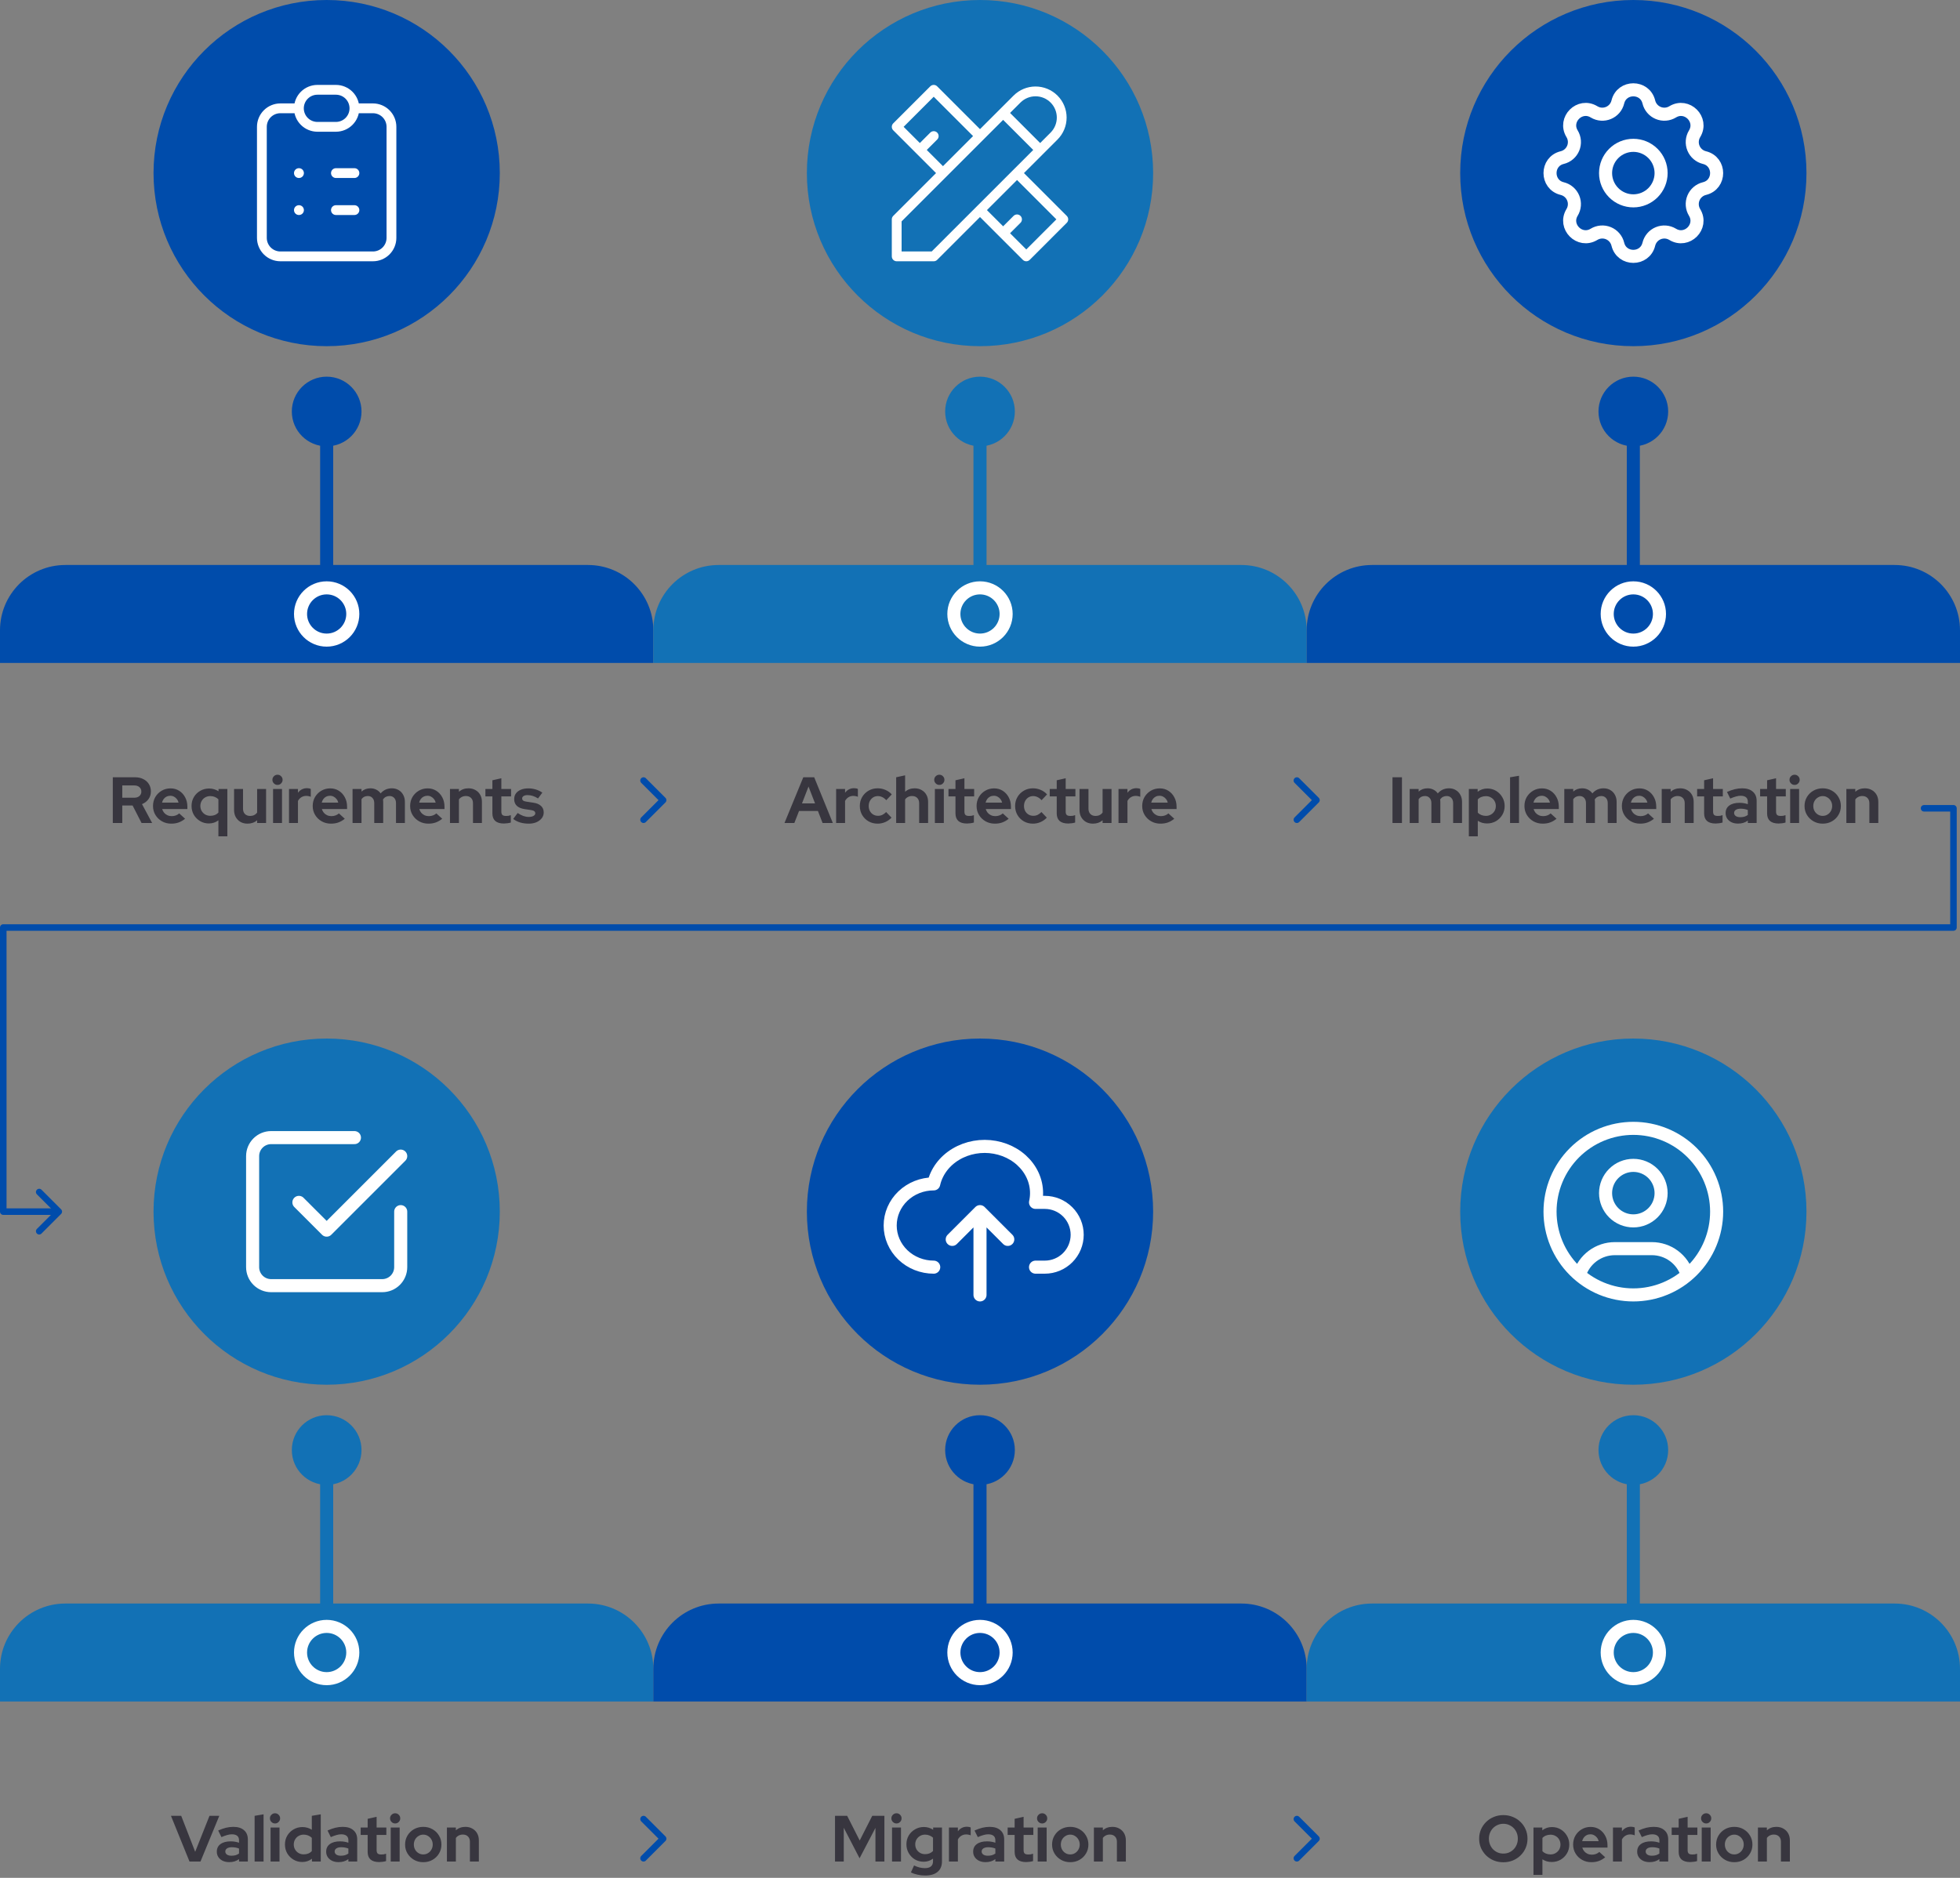 <svg xmlns="http://www.w3.org/2000/svg" width="600" height="575" viewBox="0 0 600 575" fill="none"><rect x="0" y="0" width="600" height="575" fill="#808080" stroke="none"/><circle cx="100" cy="53" r="53" fill="#004CAB"></circle><path d="M91.5 33.167H85.833C84.33 33.167 82.889 33.764 81.826 34.826C80.764 35.889 80.167 37.33 80.167 38.833V72.833C80.167 74.336 80.764 75.778 81.826 76.84C82.889 77.903 84.33 78.5 85.833 78.5H114.167C115.67 78.5 117.111 77.903 118.174 76.84C119.236 75.778 119.833 74.336 119.833 72.833V38.833C119.833 37.33 119.236 35.889 118.174 34.826C117.111 33.764 115.67 33.167 114.167 33.167H108.5M91.5 33.167C91.5 31.664 92.097 30.222 93.16 29.16C94.222 28.097 95.664 27.5 97.167 27.5H102.833C104.336 27.5 105.778 28.097 106.84 29.16C107.903 30.222 108.5 31.664 108.5 33.167M91.5 33.167C91.5 34.67 92.097 36.111 93.16 37.174C94.222 38.236 95.664 38.833 97.167 38.833H102.833C104.336 38.833 105.778 38.236 106.84 37.174C107.903 36.111 108.5 34.67 108.5 33.167M91.5 53H91.528M102.833 53H108.5M91.5 64.333H91.528M102.833 64.333H108.5" stroke="white" stroke-width="3" stroke-linecap="round" stroke-linejoin="round"></path><path d="M100 115.333C94.109 115.333 89.333 120.109 89.333 126C89.333 131.891 94.109 136.667 100 136.667C105.891 136.667 110.667 131.891 110.667 126C110.667 120.109 105.891 115.333 100 115.333ZM98 126L98 188L102 188L102 126L98 126Z" fill="#004CAB"></path><path d="M0 193C0 181.954 8.954 173 20 173H180C191.046 173 200 181.954 200 193V203H0V193Z" fill="#004CAB"></path><circle cx="100" cy="188" r="8" stroke="white" stroke-width="4"></circle><circle cx="300" cy="53" r="53" fill="#1271B5"></circle><path d="M307.083 34.583L318.417 45.917M300 41.667L285.833 27.5L274.5 38.833L288.667 53M285.833 41.667L281.583 45.917M311.333 53L325.5 67.167L314.167 78.5L300 64.333M311.333 67.167L307.083 71.417M274.5 78.5H285.833L322.667 41.667C324.17 40.164 325.014 38.125 325.014 36C325.014 33.875 324.17 31.836 322.667 30.333C321.164 28.83 319.125 27.986 317 27.986C314.875 27.986 312.836 28.83 311.333 30.333L274.5 67.167V78.5Z" stroke="white" stroke-width="3" stroke-linecap="round" stroke-linejoin="round"></path><path d="M300 115.333C294.109 115.333 289.333 120.109 289.333 126C289.333 131.891 294.109 136.667 300 136.667C305.891 136.667 310.667 131.891 310.667 126C310.667 120.109 305.891 115.333 300 115.333ZM298 126L298 188L302 188L302 126L298 126Z" fill="#1271B5"></path><path d="M200 193C200 181.954 208.954 173 220 173H380C391.046 173 400 181.954 400 193V203H200V193Z" fill="#1271B5"></path><circle cx="300" cy="188" r="8" stroke="white" stroke-width="4"></circle><circle cx="500" cy="53" r="53" fill="#004CAB"></circle><path d="M495.254 31.232C496.461 26.256 503.539 26.256 504.746 31.232C504.927 31.979 505.282 32.673 505.782 33.257C506.282 33.842 506.913 34.3 507.624 34.594C508.334 34.888 509.104 35.011 509.871 34.951C510.637 34.892 511.379 34.652 512.036 34.252C516.408 31.588 521.414 36.592 518.751 40.967C518.351 41.623 518.112 42.365 518.053 43.131C517.993 43.897 518.116 44.666 518.41 45.377C518.704 46.087 519.161 46.717 519.745 47.217C520.328 47.717 521.022 48.073 521.769 48.254C526.744 49.461 526.744 56.539 521.769 57.746C521.021 57.927 520.327 58.282 519.743 58.782C519.158 59.282 518.7 59.913 518.406 60.623C518.112 61.334 517.989 62.104 518.049 62.871C518.108 63.638 518.348 64.379 518.748 65.036C521.412 69.408 516.408 74.414 512.033 71.751C511.377 71.351 510.635 71.112 509.869 71.053C509.103 70.993 508.333 71.116 507.623 71.41C506.913 71.704 506.283 72.161 505.783 72.745C505.283 73.328 504.927 74.022 504.746 74.769C503.539 79.744 496.461 79.744 495.254 74.769C495.073 74.021 494.718 73.327 494.218 72.743C493.718 72.158 493.087 71.7 492.376 71.406C491.666 71.112 490.896 70.989 490.129 71.049C489.363 71.108 488.621 71.348 487.964 71.748C483.592 74.412 478.586 69.408 481.249 65.033C481.649 64.377 481.888 63.635 481.947 62.869C482.007 62.103 481.884 61.334 481.59 60.623C481.296 59.913 480.839 59.283 480.255 58.783C479.672 58.283 478.978 57.927 478.231 57.746C473.256 56.539 473.256 49.461 478.231 48.254C478.979 48.073 479.673 47.718 480.257 47.218C480.842 46.718 481.3 46.087 481.594 45.377C481.888 44.666 482.011 43.896 481.951 43.129C481.892 42.362 481.652 41.621 481.252 40.964C478.588 36.592 483.592 31.586 487.967 34.249C490.8 35.972 494.472 34.447 495.254 31.232Z" stroke="white" stroke-width="4" stroke-linecap="round" stroke-linejoin="round"></path><path d="M491.5 53C491.5 55.254 492.396 57.416 493.99 59.01C495.584 60.605 497.746 61.5 500 61.5C502.254 61.5 504.416 60.605 506.01 59.01C507.604 57.416 508.5 55.254 508.5 53C508.5 50.746 507.604 48.584 506.01 46.99C504.416 45.395 502.254 44.5 500 44.5C497.746 44.5 495.584 45.395 493.99 46.99C492.396 48.584 491.5 50.746 491.5 53Z" stroke="white" stroke-width="4" stroke-linecap="round" stroke-linejoin="round"></path><path d="M500 115.333C494.109 115.333 489.333 120.109 489.333 126C489.333 131.891 494.109 136.667 500 136.667C505.891 136.667 510.667 131.891 510.667 126C510.667 120.109 505.891 115.333 500 115.333ZM498 126L498 188L502 188L502 126L498 126Z" fill="#004CAB"></path><path d="M400 193C400 181.954 408.954 173 420 173H580C591.046 173 600 181.954 600 193V203H400V193Z" fill="#004CAB"></path><circle cx="500" cy="188" r="8" stroke="white" stroke-width="4"></circle><circle cx="100" cy="371" r="53" fill="#1271B5"></circle><path d="M91.5 368.167L100 376.667L122.667 354M122.667 371V388C122.667 389.503 122.07 390.944 121.007 392.007C119.944 393.07 118.503 393.667 117 393.667H83C81.497 393.667 80.056 393.07 78.993 392.007C77.93 390.944 77.333 389.503 77.333 388V354C77.333 352.497 77.93 351.056 78.993 349.993C80.056 348.93 81.497 348.333 83 348.333H108.5" stroke="white" stroke-width="4" stroke-linecap="round" stroke-linejoin="round"></path><path d="M100 433.333C94.109 433.333 89.333 438.109 89.333 444C89.333 449.891 94.109 454.667 100 454.667C105.891 454.667 110.667 449.891 110.667 444C110.667 438.109 105.891 433.333 100 433.333ZM98 444L98 506L102 506L102 444L98 444Z" fill="#1271B5"></path><path d="M0 511C0 499.954 8.954 491 20 491H180C191.046 491 200 499.954 200 511V521H0V511Z" fill="#1271B5"></path><circle cx="100" cy="506" r="8" stroke="white" stroke-width="4"></circle><circle cx="300" cy="371" r="53" fill="#004CAB"></circle><path d="M285.833 388C282.298 388 278.908 386.657 276.408 384.266C273.908 381.874 272.504 378.631 272.504 375.25C272.504 371.868 273.908 368.625 276.408 366.234C278.908 363.843 282.298 362.5 285.833 362.5C286.668 358.78 289.111 355.511 292.624 353.413C294.363 352.373 296.313 351.653 298.362 351.292C300.411 350.93 302.518 350.936 304.565 351.308C306.611 351.68 308.556 352.412 310.289 353.46C312.021 354.509 313.507 355.854 314.662 357.42C315.817 358.985 316.617 360.74 317.019 362.584C317.42 364.428 317.413 366.325 317 368.167H319.833C322.463 368.167 324.986 369.211 326.845 371.071C328.705 372.931 329.75 375.453 329.75 378.083C329.75 380.713 328.705 383.236 326.845 385.095C324.986 386.955 322.463 388 319.833 388H317M291.5 379.5L300 371M300 371L308.5 379.5M300 371V396.5" stroke="white" stroke-width="4" stroke-linecap="round" stroke-linejoin="round"></path><path d="M300 433.333C294.109 433.333 289.333 438.109 289.333 444C289.333 449.891 294.109 454.667 300 454.667C305.891 454.667 310.667 449.891 310.667 444C310.667 438.109 305.891 433.333 300 433.333ZM298 444L298 506L302 506L302 444L298 444Z" fill="#004CAB"></path><path d="M200 511C200 499.954 208.954 491 220 491H380C391.046 491 400 499.954 400 511V521H200V511Z" fill="#004CAB"></path><circle cx="300" cy="506" r="8" stroke="white" stroke-width="4"></circle><circle cx="500" cy="371" r="53" fill="#1271B5"></circle><path d="M483.476 390.406C484.177 388.071 485.612 386.026 487.568 384.572C489.524 383.118 491.896 382.333 494.333 382.333H505.667C508.107 382.332 510.482 383.119 512.439 384.577C514.397 386.034 515.831 388.084 516.53 390.422M474.5 371C474.5 374.349 475.16 377.665 476.441 380.758C477.723 383.852 479.601 386.663 481.969 389.031C484.337 391.399 487.148 393.277 490.242 394.559C493.335 395.84 496.651 396.5 500 396.5C503.349 396.5 506.665 395.84 509.758 394.559C512.852 393.277 515.663 391.399 518.031 389.031C520.399 386.663 522.277 383.852 523.559 380.758C524.84 377.665 525.5 374.349 525.5 371C525.5 367.651 524.84 364.335 523.559 361.242C522.277 358.148 520.399 355.337 518.031 352.969C515.663 350.601 512.852 348.723 509.758 347.441C506.665 346.16 503.349 345.5 500 345.5C496.651 345.5 493.335 346.16 490.242 347.441C487.148 348.723 484.337 350.601 481.969 352.969C479.601 355.337 477.723 358.148 476.441 361.242C475.16 364.335 474.5 367.651 474.5 371ZM491.5 365.333C491.5 367.588 492.396 369.75 493.99 371.344C495.584 372.938 497.746 373.833 500 373.833C502.254 373.833 504.416 372.938 506.01 371.344C507.604 369.75 508.5 367.588 508.5 365.333C508.5 363.079 507.604 360.917 506.01 359.323C504.416 357.729 502.254 356.833 500 356.833C497.746 356.833 495.584 357.729 493.99 359.323C492.396 360.917 491.5 363.079 491.5 365.333Z" stroke="white" stroke-width="4" stroke-linecap="round" stroke-linejoin="round"></path><path d="M500 433.333C494.109 433.333 489.333 438.109 489.333 444C489.333 449.891 494.109 454.667 500 454.667C505.891 454.667 510.667 449.891 510.667 444C510.667 438.109 505.891 433.333 500 433.333ZM498 444L498 506L502 506L502 444L498 444Z" fill="#1271B5"></path><path d="M400 511C400 499.954 408.954 491 420 491H580C591.046 491 600 499.954 600 511V521H400V511Z" fill="#1271B5"></path><circle cx="500" cy="506" r="8" stroke="white" stroke-width="4"></circle><path d="M34.532 252V238H41.371C42.318 238 43.151 238.187 43.871 238.56C44.605 238.92 45.172 239.427 45.572 240.08C45.985 240.733 46.191 241.487 46.191 242.34C46.191 243.233 45.945 244.02 45.452 244.7C44.958 245.38 44.298 245.887 43.471 246.22L46.572 252H43.331L40.592 246.64H37.431V252H34.532ZM37.431 244.26H41.111C41.765 244.26 42.285 244.087 42.672 243.74C43.072 243.393 43.272 242.94 43.272 242.38C43.272 241.82 43.072 241.367 42.672 241.02C42.285 240.673 41.765 240.5 41.111 240.5H37.431V244.26ZM52.42 252.2C51.38 252.2 50.434 251.96 49.58 251.48C48.74 251 48.074 250.353 47.58 249.54C47.087 248.727 46.84 247.813 46.84 246.8C46.84 245.787 47.074 244.873 47.54 244.06C48.02 243.247 48.667 242.6 49.48 242.12C50.294 241.64 51.2 241.4 52.2 241.4C53.2 241.4 54.087 241.647 54.86 242.14C55.634 242.633 56.24 243.3 56.68 244.14C57.134 244.98 57.36 245.933 57.36 247V247.72H49.64C49.76 248.133 49.954 248.507 50.22 248.84C50.5 249.173 50.84 249.433 51.24 249.62C51.654 249.807 52.094 249.9 52.56 249.9C53.027 249.9 53.454 249.827 53.84 249.68C54.24 249.533 54.58 249.327 54.86 249.06L56.66 250.7C56.02 251.22 55.36 251.6 54.68 251.84C54.014 252.08 53.26 252.2 52.42 252.2ZM49.6 245.76H54.66C54.567 245.347 54.394 244.987 54.14 244.68C53.9 244.36 53.607 244.113 53.26 243.94C52.927 243.753 52.554 243.66 52.14 243.66C51.714 243.66 51.327 243.747 50.98 243.92C50.634 244.093 50.34 244.34 50.1 244.66C49.874 244.967 49.707 245.333 49.6 245.76ZM66.857 256.08V251.18C66.017 251.82 65.044 252.14 63.937 252.14C62.95 252.14 62.057 251.9 61.257 251.42C60.457 250.94 59.817 250.3 59.337 249.5C58.87 248.687 58.637 247.78 58.637 246.78C58.637 245.78 58.87 244.88 59.337 244.08C59.817 243.267 60.464 242.627 61.277 242.16C62.09 241.68 63.004 241.44 64.017 241.44C64.55 241.44 65.057 241.513 65.537 241.66C66.03 241.807 66.484 242.013 66.897 242.28V241.58H69.597V256.08H66.857ZM64.377 249.8C64.884 249.8 65.344 249.72 65.757 249.56C66.184 249.387 66.55 249.133 66.857 248.8V244.74C66.55 244.433 66.184 244.193 65.757 244.02C65.33 243.847 64.87 243.76 64.377 243.76C63.804 243.76 63.284 243.893 62.817 244.16C62.364 244.413 62.004 244.773 61.737 245.24C61.47 245.693 61.337 246.207 61.337 246.78C61.337 247.353 61.47 247.867 61.737 248.32C62.004 248.773 62.364 249.133 62.817 249.4C63.284 249.667 63.804 249.8 64.377 249.8ZM75.774 252.2C74.974 252.2 74.261 252.027 73.634 251.68C73.021 251.32 72.534 250.827 72.174 250.2C71.828 249.573 71.654 248.853 71.654 248.04V241.58H74.394V247.64C74.394 248.307 74.588 248.84 74.974 249.24C75.374 249.64 75.908 249.84 76.574 249.84C77.028 249.84 77.434 249.753 77.794 249.58C78.168 249.393 78.474 249.133 78.714 248.8V241.58H81.454V252H78.714V251.16C77.914 251.853 76.934 252.2 75.774 252.2ZM83.59 252V241.58H86.33V252H83.59ZM84.95 240.34C84.523 240.34 84.156 240.187 83.85 239.88C83.543 239.573 83.39 239.207 83.39 238.78C83.39 238.34 83.543 237.973 83.85 237.68C84.156 237.373 84.523 237.22 84.95 237.22C85.39 237.22 85.756 237.373 86.05 237.68C86.356 237.973 86.51 238.34 86.51 238.78C86.51 239.207 86.356 239.573 86.05 239.88C85.756 240.187 85.39 240.34 84.95 240.34ZM88.473 252V241.58H91.213V242.74C91.546 242.287 91.946 241.94 92.413 241.7C92.879 241.46 93.406 241.34 93.993 241.34C94.499 241.353 94.879 241.433 95.133 241.58V243.98C94.933 243.887 94.713 243.82 94.473 243.78C94.233 243.727 93.986 243.7 93.733 243.7C93.199 243.7 92.713 243.833 92.273 244.1C91.833 244.367 91.479 244.747 91.213 245.24V252H88.473ZM101.307 252.2C100.267 252.2 99.32 251.96 98.467 251.48C97.627 251 96.96 250.353 96.467 249.54C95.974 248.727 95.727 247.813 95.727 246.8C95.727 245.787 95.96 244.873 96.427 244.06C96.907 243.247 97.554 242.6 98.367 242.12C99.18 241.64 100.087 241.4 101.087 241.4C102.087 241.4 102.974 241.647 103.747 242.14C104.52 242.633 105.127 243.3 105.567 244.14C106.02 244.98 106.247 245.933 106.247 247V247.72H98.527C98.647 248.133 98.84 248.507 99.107 248.84C99.387 249.173 99.727 249.433 100.127 249.62C100.54 249.807 100.98 249.9 101.447 249.9C101.914 249.9 102.34 249.827 102.727 249.68C103.127 249.533 103.467 249.327 103.747 249.06L105.547 250.7C104.907 251.22 104.247 251.6 103.567 251.84C102.9 252.08 102.147 252.2 101.307 252.2ZM98.487 245.76H103.547C103.454 245.347 103.28 244.987 103.027 244.68C102.787 244.36 102.494 244.113 102.147 243.94C101.814 243.753 101.44 243.66 101.027 243.66C100.6 243.66 100.214 243.747 99.867 243.92C99.52 244.093 99.227 244.34 98.987 244.66C98.76 244.967 98.594 245.333 98.487 245.76ZM107.926 252V241.58H110.666V242.38C111.412 241.713 112.319 241.38 113.386 241.38C114.066 241.38 114.672 241.52 115.206 241.8C115.739 242.067 116.179 242.447 116.526 242.94C116.952 242.433 117.452 242.047 118.026 241.78C118.612 241.513 119.259 241.38 119.966 241.38C120.752 241.38 121.439 241.56 122.026 241.92C122.626 242.267 123.092 242.753 123.426 243.38C123.772 243.993 123.946 244.713 123.946 245.54V252H121.226V245.94C121.226 245.26 121.046 244.727 120.686 244.34C120.326 243.94 119.846 243.74 119.246 243.74C118.832 243.74 118.452 243.827 118.106 244C117.772 244.173 117.486 244.433 117.246 244.78C117.259 244.9 117.272 245.02 117.286 245.14C117.299 245.26 117.306 245.393 117.306 245.54V252H114.566V245.94C114.566 245.26 114.386 244.727 114.026 244.34C113.679 243.94 113.206 243.74 112.606 243.74C112.192 243.74 111.819 243.82 111.486 243.98C111.166 244.14 110.892 244.38 110.666 244.7V252H107.926ZM131.131 252.2C130.091 252.2 129.145 251.96 128.291 251.48C127.451 251 126.785 250.353 126.291 249.54C125.798 248.727 125.551 247.813 125.551 246.8C125.551 245.787 125.785 244.873 126.251 244.06C126.731 243.247 127.378 242.6 128.191 242.12C129.005 241.64 129.911 241.4 130.911 241.4C131.911 241.4 132.798 241.647 133.571 242.14C134.345 242.633 134.951 243.3 135.391 244.14C135.845 244.98 136.071 245.933 136.071 247V247.72H128.351C128.471 248.133 128.665 248.507 128.931 248.84C129.211 249.173 129.551 249.433 129.951 249.62C130.365 249.807 130.805 249.9 131.271 249.9C131.738 249.9 132.165 249.827 132.551 249.68C132.951 249.533 133.291 249.327 133.571 249.06L135.371 250.7C134.731 251.22 134.071 251.6 133.391 251.84C132.725 252.08 131.971 252.2 131.131 252.2ZM128.311 245.76H133.371C133.278 245.347 133.105 244.987 132.851 244.68C132.611 244.36 132.318 244.113 131.971 243.94C131.638 243.753 131.265 243.66 130.851 243.66C130.425 243.66 130.038 243.747 129.691 243.92C129.345 244.093 129.051 244.34 128.811 244.66C128.585 244.967 128.418 245.333 128.311 245.76ZM137.75 252V241.58H140.49V242.44C141.277 241.733 142.25 241.38 143.41 241.38C144.223 241.38 144.937 241.56 145.55 241.92C146.177 242.267 146.663 242.753 147.01 243.38C147.357 243.993 147.53 244.713 147.53 245.54V252H144.79V245.94C144.79 245.26 144.597 244.727 144.21 244.34C143.823 243.94 143.297 243.74 142.63 243.74C142.163 243.74 141.75 243.833 141.39 244.02C141.03 244.193 140.73 244.447 140.49 244.78V252H137.75ZM154.252 252.16C153.092 252.16 152.212 251.9 151.612 251.38C151.026 250.847 150.732 250.073 150.732 249.06V243.86H148.592V241.58H150.732V238.92L153.472 238.3V241.58H156.452V243.86H153.472V248.5C153.472 248.98 153.579 249.327 153.792 249.54C154.006 249.74 154.379 249.84 154.912 249.84C155.179 249.84 155.419 249.827 155.632 249.8C155.859 249.76 156.106 249.693 156.372 249.6V251.86C156.092 251.953 155.739 252.027 155.312 252.08C154.899 252.133 154.546 252.16 154.252 252.16ZM161.884 252.2C160.924 252.2 160.038 252.08 159.224 251.84C158.411 251.587 157.704 251.227 157.104 250.76L158.464 248.94C159.064 249.34 159.638 249.64 160.184 249.84C160.744 250.04 161.298 250.14 161.844 250.14C162.458 250.14 162.944 250.04 163.304 249.84C163.678 249.627 163.864 249.353 163.864 249.02C163.864 248.753 163.758 248.54 163.544 248.38C163.344 248.22 163.018 248.107 162.564 248.04L160.564 247.74C159.524 247.58 158.738 247.247 158.204 246.74C157.671 246.22 157.404 245.54 157.404 244.7C157.404 244.02 157.578 243.44 157.924 242.96C158.284 242.467 158.784 242.087 159.424 241.82C160.078 241.54 160.851 241.4 161.744 241.4C162.504 241.4 163.244 241.507 163.964 241.72C164.698 241.933 165.384 242.26 166.024 242.7L164.704 244.48C164.131 244.12 163.584 243.86 163.064 243.7C162.544 243.54 162.018 243.46 161.484 243.46C160.991 243.46 160.591 243.553 160.284 243.74C159.991 243.927 159.844 244.173 159.844 244.48C159.844 244.76 159.951 244.98 160.164 245.14C160.378 245.3 160.744 245.413 161.264 245.48L163.244 245.78C164.284 245.927 165.078 246.26 165.624 246.78C166.171 247.287 166.444 247.947 166.444 248.76C166.444 249.427 166.244 250.02 165.844 250.54C165.444 251.047 164.904 251.453 164.224 251.76C163.544 252.053 162.764 252.2 161.884 252.2Z" fill="#38363F"></path><path d="M197 239L203 245L197 251" stroke="#004CAB" stroke-width="2" stroke-linecap="round" stroke-linejoin="round"></path><path d="M397 239L403 245L397 251" stroke="#004CAB" stroke-width="2" stroke-linecap="round" stroke-linejoin="round"></path><path d="M12 365L18 371L12 377" stroke="#004CAB" stroke-width="2" stroke-linecap="round" stroke-linejoin="round"></path><path d="M197 557L203 563L197 569" stroke="#004CAB" stroke-width="2" stroke-linecap="round" stroke-linejoin="round"></path><path d="M397 557L403 563L397 569" stroke="#004CAB" stroke-width="2" stroke-linecap="round" stroke-linejoin="round"></path><path d="M240.147 252L245.907 238H249.247L254.947 252H251.807L250.387 248.32H244.607L243.167 252H240.147ZM245.507 246H249.507L247.507 240.84L245.507 246ZM255.955 252V241.58H258.695V242.74C259.028 242.287 259.428 241.94 259.895 241.7C260.362 241.46 260.888 241.34 261.475 241.34C261.982 241.353 262.362 241.433 262.615 241.58V243.98C262.415 243.887 262.195 243.82 261.955 243.78C261.715 243.727 261.468 243.7 261.215 243.7C260.682 243.7 260.195 243.833 259.755 244.1C259.315 244.367 258.962 244.747 258.695 245.24V252H255.955ZM268.669 252.2C267.643 252.2 266.716 251.967 265.889 251.5C265.063 251.02 264.409 250.373 263.929 249.56C263.449 248.733 263.209 247.813 263.209 246.8C263.209 245.773 263.449 244.853 263.929 244.04C264.409 243.227 265.063 242.58 265.889 242.1C266.716 241.62 267.643 241.38 268.669 241.38C269.496 241.38 270.283 241.54 271.029 241.86C271.789 242.18 272.443 242.64 272.989 243.24L271.309 245.02C270.923 244.593 270.516 244.28 270.089 244.08C269.676 243.867 269.223 243.76 268.729 243.76C268.196 243.76 267.716 243.893 267.289 244.16C266.876 244.427 266.543 244.787 266.289 245.24C266.049 245.693 265.929 246.213 265.929 246.8C265.929 247.36 266.049 247.873 266.289 248.34C266.543 248.793 266.889 249.153 267.329 249.42C267.769 249.673 268.256 249.8 268.789 249.8C269.256 249.8 269.689 249.707 270.089 249.52C270.503 249.32 270.896 249.027 271.269 248.64L272.909 250.36C272.376 250.933 271.736 251.387 270.989 251.72C270.243 252.04 269.469 252.2 268.669 252.2ZM274.334 252V238L277.074 237.4V242.44C277.861 241.733 278.834 241.38 279.994 241.38C280.807 241.38 281.521 241.56 282.134 241.92C282.761 242.267 283.247 242.753 283.594 243.38C283.941 243.993 284.114 244.713 284.114 245.54V252H281.374V245.94C281.374 245.26 281.181 244.727 280.794 244.34C280.407 243.94 279.881 243.74 279.214 243.74C278.747 243.74 278.334 243.833 277.974 244.02C277.614 244.193 277.314 244.447 277.074 244.78V252H274.334ZM286.189 252V241.58H288.929V252H286.189ZM287.549 240.34C287.123 240.34 286.756 240.187 286.449 239.88C286.143 239.573 285.989 239.207 285.989 238.78C285.989 238.34 286.143 237.973 286.449 237.68C286.756 237.373 287.123 237.22 287.549 237.22C287.989 237.22 288.356 237.373 288.649 237.68C288.956 237.973 289.109 238.34 289.109 238.78C289.109 239.207 288.956 239.573 288.649 239.88C288.356 240.187 287.989 240.34 287.549 240.34ZM296.012 252.16C294.852 252.16 293.972 251.9 293.372 251.38C292.786 250.847 292.492 250.073 292.492 249.06V243.86H290.352V241.58H292.492V238.92L295.232 238.3V241.58H298.212V243.86H295.232V248.5C295.232 248.98 295.339 249.327 295.552 249.54C295.766 249.74 296.139 249.84 296.672 249.84C296.939 249.84 297.179 249.827 297.392 249.8C297.619 249.76 297.866 249.693 298.132 249.6V251.86C297.852 251.953 297.499 252.027 297.072 252.08C296.659 252.133 296.306 252.16 296.012 252.16ZM304.532 252.2C303.492 252.2 302.545 251.96 301.692 251.48C300.852 251 300.185 250.353 299.692 249.54C299.198 248.727 298.952 247.813 298.952 246.8C298.952 245.787 299.185 244.873 299.652 244.06C300.132 243.247 300.778 242.6 301.592 242.12C302.405 241.64 303.312 241.4 304.312 241.4C305.312 241.4 306.198 241.647 306.972 242.14C307.745 242.633 308.352 243.3 308.792 244.14C309.245 244.98 309.472 245.933 309.472 247V247.72H301.752C301.872 248.133 302.065 248.507 302.332 248.84C302.612 249.173 302.952 249.433 303.352 249.62C303.765 249.807 304.205 249.9 304.672 249.9C305.138 249.9 305.565 249.827 305.952 249.68C306.352 249.533 306.692 249.327 306.972 249.06L308.772 250.7C308.132 251.22 307.472 251.6 306.792 251.84C306.125 252.08 305.372 252.2 304.532 252.2ZM301.712 245.76H306.772C306.678 245.347 306.505 244.987 306.252 244.68C306.012 244.36 305.718 244.113 305.372 243.94C305.038 243.753 304.665 243.66 304.252 243.66C303.825 243.66 303.438 243.747 303.092 243.92C302.745 244.093 302.452 244.34 302.212 244.66C301.985 244.967 301.818 245.333 301.712 245.76ZM316.208 252.2C315.182 252.2 314.255 251.967 313.428 251.5C312.602 251.02 311.948 250.373 311.468 249.56C310.988 248.733 310.748 247.813 310.748 246.8C310.748 245.773 310.988 244.853 311.468 244.04C311.948 243.227 312.602 242.58 313.428 242.1C314.255 241.62 315.182 241.38 316.208 241.38C317.035 241.38 317.822 241.54 318.568 241.86C319.328 242.18 319.982 242.64 320.528 243.24L318.848 245.02C318.462 244.593 318.055 244.28 317.628 244.08C317.215 243.867 316.762 243.76 316.268 243.76C315.735 243.76 315.255 243.893 314.828 244.16C314.415 244.427 314.082 244.787 313.828 245.24C313.588 245.693 313.468 246.213 313.468 246.8C313.468 247.36 313.588 247.873 313.828 248.34C314.082 248.793 314.428 249.153 314.868 249.42C315.308 249.673 315.795 249.8 316.328 249.8C316.795 249.8 317.228 249.707 317.628 249.52C318.042 249.32 318.435 249.027 318.808 248.64L320.448 250.36C319.915 250.933 319.275 251.387 318.528 251.72C317.782 252.04 317.008 252.2 316.208 252.2ZM327.008 252.16C325.848 252.16 324.968 251.9 324.368 251.38C323.782 250.847 323.488 250.073 323.488 249.06V243.86H321.348V241.58H323.488V238.92L326.228 238.3V241.58H329.208V243.86H326.228V248.5C326.228 248.98 326.335 249.327 326.548 249.54C326.762 249.74 327.135 249.84 327.668 249.84C327.935 249.84 328.175 249.827 328.388 249.8C328.615 249.76 328.862 249.693 329.128 249.6V251.86C328.848 251.953 328.495 252.027 328.068 252.08C327.655 252.133 327.302 252.16 327.008 252.16ZM334.585 252.2C333.785 252.2 333.072 252.027 332.445 251.68C331.832 251.32 331.345 250.827 330.985 250.2C330.638 249.573 330.465 248.853 330.465 248.04V241.58H333.205V247.64C333.205 248.307 333.398 248.84 333.785 249.24C334.185 249.64 334.718 249.84 335.385 249.84C335.838 249.84 336.245 249.753 336.605 249.58C336.978 249.393 337.285 249.133 337.525 248.8V241.58H340.265V252H337.525V251.16C336.725 251.853 335.745 252.2 334.585 252.2ZM342.4 252V241.58H345.14V242.74C345.474 242.287 345.874 241.94 346.34 241.7C346.807 241.46 347.334 241.34 347.92 241.34C348.427 241.353 348.807 241.433 349.06 241.58V243.98C348.86 243.887 348.64 243.82 348.4 243.78C348.16 243.727 347.914 243.7 347.66 243.7C347.127 243.7 346.64 243.833 346.2 244.1C345.76 244.367 345.407 244.747 345.14 245.24V252H342.4ZM355.235 252.2C354.195 252.2 353.248 251.96 352.395 251.48C351.555 251 350.888 250.353 350.395 249.54C349.901 248.727 349.655 247.813 349.655 246.8C349.655 245.787 349.888 244.873 350.355 244.06C350.835 243.247 351.481 242.6 352.295 242.12C353.108 241.64 354.015 241.4 355.015 241.4C356.015 241.4 356.901 241.647 357.675 242.14C358.448 242.633 359.055 243.3 359.495 244.14C359.948 244.98 360.175 245.933 360.175 247V247.72H352.455C352.575 248.133 352.768 248.507 353.035 248.84C353.315 249.173 353.655 249.433 354.055 249.62C354.468 249.807 354.908 249.9 355.375 249.9C355.841 249.9 356.268 249.827 356.655 249.68C357.055 249.533 357.395 249.327 357.675 249.06L359.475 250.7C358.835 251.22 358.175 251.6 357.495 251.84C356.828 252.08 356.075 252.2 355.235 252.2ZM352.415 245.76H357.475C357.381 245.347 357.208 244.987 356.955 244.68C356.715 244.36 356.421 244.113 356.075 243.94C355.741 243.753 355.368 243.66 354.955 243.66C354.528 243.66 354.141 243.747 353.795 243.92C353.448 244.093 353.155 244.34 352.915 244.66C352.688 244.967 352.521 245.333 352.415 245.76Z" fill="#38363F"></path><path d="M426.272 252V238H429.172V252H426.272ZM431.541 252V241.58H434.281V242.38C435.028 241.713 435.934 241.38 437.001 241.38C437.681 241.38 438.288 241.52 438.821 241.8C439.354 242.067 439.794 242.447 440.141 242.94C440.568 242.433 441.068 242.047 441.641 241.78C442.228 241.513 442.874 241.38 443.581 241.38C444.368 241.38 445.054 241.56 445.641 241.92C446.241 242.267 446.708 242.753 447.041 243.38C447.388 243.993 447.561 244.713 447.561 245.54V252H444.841V245.94C444.841 245.26 444.661 244.727 444.301 244.34C443.941 243.94 443.461 243.74 442.861 243.74C442.448 243.74 442.068 243.827 441.721 244C441.388 244.173 441.101 244.433 440.861 244.78C440.874 244.9 440.888 245.02 440.901 245.14C440.914 245.26 440.921 245.393 440.921 245.54V252H438.181V245.94C438.181 245.26 438.001 244.727 437.641 244.34C437.294 243.94 436.821 243.74 436.221 243.74C435.808 243.74 435.434 243.82 435.101 243.98C434.781 244.14 434.508 244.38 434.281 244.7V252H431.541ZM449.646 256.08V241.58H452.346V242.44C453.2 241.773 454.186 241.44 455.306 241.44C456.293 241.44 457.186 241.68 457.986 242.16C458.786 242.64 459.42 243.287 459.886 244.1C460.366 244.9 460.606 245.8 460.606 246.8C460.606 247.8 460.366 248.707 459.886 249.52C459.406 250.32 458.76 250.96 457.946 251.44C457.133 251.907 456.226 252.14 455.226 252.14C454.706 252.14 454.206 252.073 453.726 251.94C453.246 251.793 452.8 251.587 452.386 251.32V256.08H449.646ZM454.866 249.82C455.44 249.82 455.953 249.687 456.406 249.42C456.873 249.153 457.24 248.793 457.506 248.34C457.773 247.887 457.906 247.373 457.906 246.8C457.906 246.227 457.773 245.713 457.506 245.26C457.24 244.793 456.873 244.433 456.406 244.18C455.953 243.913 455.44 243.78 454.866 243.78C454.36 243.78 453.893 243.867 453.466 244.04C453.053 244.2 452.693 244.447 452.386 244.78V248.84C452.68 249.147 453.04 249.387 453.466 249.56C453.906 249.733 454.373 249.82 454.866 249.82ZM462.264 252V238L465.004 237.54V252H462.264ZM472.246 252.2C471.206 252.2 470.26 251.96 469.406 251.48C468.566 251 467.9 250.353 467.406 249.54C466.913 248.727 466.666 247.813 466.666 246.8C466.666 245.787 466.9 244.873 467.366 244.06C467.846 243.247 468.493 242.6 469.306 242.12C470.12 241.64 471.026 241.4 472.026 241.4C473.026 241.4 473.913 241.647 474.686 242.14C475.46 242.633 476.066 243.3 476.506 244.14C476.96 244.98 477.186 245.933 477.186 247V247.72H469.466C469.586 248.133 469.78 248.507 470.046 248.84C470.326 249.173 470.666 249.433 471.066 249.62C471.48 249.807 471.92 249.9 472.386 249.9C472.853 249.9 473.28 249.827 473.666 249.68C474.066 249.533 474.406 249.327 474.686 249.06L476.486 250.7C475.846 251.22 475.186 251.6 474.506 251.84C473.84 252.08 473.086 252.2 472.246 252.2ZM469.426 245.76H474.486C474.393 245.347 474.22 244.987 473.966 244.68C473.726 244.36 473.433 244.113 473.086 243.94C472.753 243.753 472.38 243.66 471.966 243.66C471.54 243.66 471.153 243.747 470.806 243.92C470.46 244.093 470.166 244.34 469.926 244.66C469.7 244.967 469.533 245.333 469.426 245.76ZM478.865 252V241.58H481.605V242.38C482.352 241.713 483.258 241.38 484.325 241.38C485.005 241.38 485.612 241.52 486.145 241.8C486.678 242.067 487.118 242.447 487.465 242.94C487.892 242.433 488.392 242.047 488.965 241.78C489.552 241.513 490.198 241.38 490.905 241.38C491.692 241.38 492.378 241.56 492.965 241.92C493.565 242.267 494.032 242.753 494.365 243.38C494.712 243.993 494.885 244.713 494.885 245.54V252H492.165V245.94C492.165 245.26 491.985 244.727 491.625 244.34C491.265 243.94 490.785 243.74 490.185 243.74C489.772 243.74 489.392 243.827 489.045 244C488.712 244.173 488.425 244.433 488.185 244.78C488.198 244.9 488.212 245.02 488.225 245.14C488.238 245.26 488.245 245.393 488.245 245.54V252H485.505V245.94C485.505 245.26 485.325 244.727 484.965 244.34C484.618 243.94 484.145 243.74 483.545 243.74C483.132 243.74 482.758 243.82 482.425 243.98C482.105 244.14 481.832 244.38 481.605 244.7V252H478.865ZM502.071 252.2C501.031 252.2 500.084 251.96 499.231 251.48C498.391 251 497.724 250.353 497.231 249.54C496.737 248.727 496.491 247.813 496.491 246.8C496.491 245.787 496.724 244.873 497.191 244.06C497.671 243.247 498.317 242.6 499.131 242.12C499.944 241.64 500.851 241.4 501.851 241.4C502.851 241.4 503.737 241.647 504.511 242.14C505.284 242.633 505.891 243.3 506.331 244.14C506.784 244.98 507.011 245.933 507.011 247V247.72H499.291C499.411 248.133 499.604 248.507 499.871 248.84C500.151 249.173 500.491 249.433 500.891 249.62C501.304 249.807 501.744 249.9 502.211 249.9C502.677 249.9 503.104 249.827 503.491 249.68C503.891 249.533 504.231 249.327 504.511 249.06L506.311 250.7C505.671 251.22 505.011 251.6 504.331 251.84C503.664 252.08 502.911 252.2 502.071 252.2ZM499.251 245.76H504.311C504.217 245.347 504.044 244.987 503.791 244.68C503.551 244.36 503.257 244.113 502.911 243.94C502.577 243.753 502.204 243.66 501.791 243.66C501.364 243.66 500.977 243.747 500.631 243.92C500.284 244.093 499.991 244.34 499.751 244.66C499.524 244.967 499.357 245.333 499.251 245.76ZM508.689 252V241.58H511.429V242.44C512.216 241.733 513.189 241.38 514.349 241.38C515.163 241.38 515.876 241.56 516.489 241.92C517.116 242.267 517.603 242.753 517.949 243.38C518.296 243.993 518.469 244.713 518.469 245.54V252H515.729V245.94C515.729 245.26 515.536 244.727 515.149 244.34C514.763 243.94 514.236 243.74 513.569 243.74C513.103 243.74 512.689 243.833 512.329 244.02C511.969 244.193 511.669 244.447 511.429 244.78V252H508.689ZM525.192 252.16C524.032 252.16 523.152 251.9 522.552 251.38C521.965 250.847 521.672 250.073 521.672 249.06V243.86H519.532V241.58H521.672V238.92L524.412 238.3V241.58H527.392V243.86H524.412V248.5C524.412 248.98 524.519 249.327 524.732 249.54C524.945 249.74 525.319 249.84 525.852 249.84C526.119 249.84 526.359 249.827 526.572 249.8C526.799 249.76 527.045 249.693 527.312 249.6V251.86C527.032 251.953 526.679 252.027 526.252 252.08C525.839 252.133 525.485 252.16 525.192 252.16ZM532.048 252.18C531.302 252.18 530.642 252.047 530.068 251.78C529.495 251.5 529.048 251.12 528.728 250.64C528.408 250.16 528.248 249.607 528.248 248.98C528.248 247.98 528.622 247.207 529.368 246.66C530.128 246.1 531.168 245.82 532.488 245.82C533.395 245.82 534.248 245.96 535.048 246.24V245.48C535.048 244.88 534.862 244.427 534.488 244.12C534.115 243.813 533.568 243.66 532.848 243.66C532.408 243.66 531.935 243.733 531.428 243.88C530.922 244.013 530.335 244.227 529.668 244.52L528.668 242.5C529.495 242.127 530.282 241.847 531.028 241.66C531.788 241.473 532.548 241.38 533.308 241.38C534.708 241.38 535.795 241.72 536.568 242.4C537.355 243.067 537.748 244.013 537.748 245.24V252H535.048V251.26C534.622 251.58 534.162 251.813 533.668 251.96C533.175 252.107 532.635 252.18 532.048 252.18ZM530.848 248.92C530.848 249.32 531.022 249.64 531.368 249.88C531.715 250.107 532.175 250.22 532.748 250.22C533.202 250.22 533.622 250.167 534.008 250.06C534.395 249.94 534.742 249.767 535.048 249.54V248.02C534.715 247.887 534.368 247.787 534.008 247.72C533.648 247.653 533.262 247.62 532.848 247.62C532.222 247.62 531.728 247.74 531.368 247.98C531.022 248.207 530.848 248.52 530.848 248.92ZM544.469 252.16C543.309 252.16 542.429 251.9 541.829 251.38C541.243 250.847 540.949 250.073 540.949 249.06V243.86H538.809V241.58H540.949V238.92L543.689 238.3V241.58H546.669V243.86H543.689V248.5C543.689 248.98 543.796 249.327 544.009 249.54C544.223 249.74 544.596 249.84 545.129 249.84C545.396 249.84 545.636 249.827 545.849 249.8C546.076 249.76 546.323 249.693 546.589 249.6V251.86C546.309 251.953 545.956 252.027 545.529 252.08C545.116 252.133 544.763 252.16 544.469 252.16ZM548.006 252V241.58H550.746V252H548.006ZM549.366 240.34C548.939 240.34 548.572 240.187 548.266 239.88C547.959 239.573 547.806 239.207 547.806 238.78C547.806 238.34 547.959 237.973 548.266 237.68C548.572 237.373 548.939 237.22 549.366 237.22C549.806 237.22 550.172 237.373 550.466 237.68C550.772 237.973 550.926 238.34 550.926 238.78C550.926 239.207 550.772 239.573 550.466 239.88C550.172 240.187 549.806 240.34 549.366 240.34ZM557.969 252.2C556.929 252.2 555.989 251.96 555.149 251.48C554.309 251 553.642 250.353 553.149 249.54C552.655 248.727 552.409 247.813 552.409 246.8C552.409 245.787 552.649 244.873 553.129 244.06C553.622 243.233 554.289 242.58 555.129 242.1C555.982 241.62 556.929 241.38 557.969 241.38C559.009 241.38 559.949 241.62 560.789 242.1C561.642 242.58 562.309 243.233 562.789 244.06C563.282 244.873 563.529 245.787 563.529 246.8C563.529 247.813 563.282 248.727 562.789 249.54C562.309 250.353 561.649 251 560.809 251.48C559.969 251.96 559.022 252.2 557.969 252.2ZM557.969 249.82C558.515 249.82 559.002 249.687 559.429 249.42C559.869 249.153 560.215 248.793 560.469 248.34C560.735 247.873 560.869 247.36 560.869 246.8C560.869 246.227 560.735 245.713 560.469 245.26C560.215 244.807 559.869 244.447 559.429 244.18C559.002 243.9 558.515 243.76 557.969 243.76C557.435 243.76 556.949 243.9 556.509 244.18C556.069 244.447 555.722 244.807 555.469 245.26C555.215 245.713 555.089 246.227 555.089 246.8C555.089 247.36 555.215 247.873 555.469 248.34C555.722 248.793 556.069 249.153 556.509 249.42C556.949 249.687 557.435 249.82 557.969 249.82ZM565.213 252V241.58H567.953V242.44C568.739 241.733 569.713 241.38 570.873 241.38C571.686 241.38 572.399 241.56 573.013 241.92C573.639 242.267 574.126 242.753 574.473 243.38C574.819 243.993 574.993 244.713 574.993 245.54V252H572.253V245.94C572.253 245.26 572.059 244.727 571.673 244.34C571.286 243.94 570.759 243.74 570.093 243.74C569.626 243.74 569.213 243.833 568.853 244.02C568.493 244.193 568.193 244.447 567.953 244.78V252H565.213Z" fill="#38363F"></path><path d="M58.012 570L52.332 556H55.472L59.752 567.02L64.132 556H67.132L61.372 570H58.012ZM70.171 570.18C69.425 570.18 68.765 570.047 68.192 569.78C67.618 569.5 67.171 569.12 66.852 568.64C66.531 568.16 66.371 567.607 66.371 566.98C66.371 565.98 66.745 565.207 67.492 564.66C68.251 564.1 69.291 563.82 70.612 563.82C71.518 563.82 72.371 563.96 73.171 564.24V563.48C73.171 562.88 72.985 562.427 72.612 562.12C72.238 561.813 71.692 561.66 70.972 561.66C70.531 561.66 70.058 561.733 69.552 561.88C69.045 562.013 68.458 562.227 67.791 562.52L66.791 560.5C67.618 560.127 68.405 559.847 69.151 559.66C69.912 559.473 70.671 559.38 71.431 559.38C72.832 559.38 73.918 559.72 74.692 560.4C75.478 561.067 75.871 562.013 75.871 563.24V570H73.171V569.26C72.745 569.58 72.285 569.813 71.791 569.96C71.298 570.107 70.758 570.18 70.171 570.18ZM68.972 566.92C68.972 567.32 69.145 567.64 69.492 567.88C69.838 568.107 70.298 568.22 70.871 568.22C71.325 568.22 71.745 568.167 72.132 568.06C72.518 567.94 72.865 567.767 73.171 567.54V566.02C72.838 565.887 72.492 565.787 72.132 565.72C71.772 565.653 71.385 565.62 70.972 565.62C70.345 565.62 69.852 565.74 69.492 565.98C69.145 566.207 68.972 566.52 68.972 566.92ZM77.945 570V556L80.685 555.54V570H77.945ZM82.828 570V559.58H85.568V570H82.828ZM84.188 558.34C83.761 558.34 83.395 558.187 83.088 557.88C82.781 557.573 82.628 557.207 82.628 556.78C82.628 556.34 82.781 555.973 83.088 555.68C83.395 555.373 83.761 555.22 84.188 555.22C84.628 555.22 84.995 555.373 85.288 555.68C85.595 555.973 85.748 556.34 85.748 556.78C85.748 557.207 85.595 557.573 85.288 557.88C84.995 558.187 84.628 558.34 84.188 558.34ZM92.531 570.14C91.544 570.14 90.651 569.9 89.851 569.42C89.051 568.94 88.411 568.3 87.931 567.5C87.464 566.687 87.231 565.78 87.231 564.78C87.231 563.78 87.464 562.88 87.931 562.08C88.411 561.267 89.058 560.627 89.871 560.16C90.684 559.68 91.597 559.44 92.611 559.44C93.131 559.44 93.631 559.513 94.111 559.66C94.591 559.793 95.037 559.993 95.451 560.26V556L98.191 555.54V570H95.491V569.14C94.638 569.807 93.651 570.14 92.531 570.14ZM92.971 567.8C93.478 567.8 93.938 567.72 94.351 567.56C94.778 567.387 95.144 567.133 95.451 566.8V562.74C95.144 562.433 94.778 562.193 94.351 562.02C93.924 561.847 93.464 561.76 92.971 561.76C92.397 561.76 91.877 561.893 91.411 562.16C90.957 562.413 90.597 562.773 90.331 563.24C90.064 563.693 89.931 564.207 89.931 564.78C89.931 565.353 90.064 565.867 90.331 566.32C90.597 566.773 90.957 567.133 91.411 567.4C91.877 567.667 92.397 567.8 92.971 567.8ZM103.648 570.18C102.901 570.18 102.241 570.047 101.668 569.78C101.095 569.5 100.648 569.12 100.328 568.64C100.008 568.16 99.848 567.607 99.848 566.98C99.848 565.98 100.221 565.207 100.968 564.66C101.728 564.1 102.768 563.82 104.088 563.82C104.995 563.82 105.848 563.96 106.648 564.24V563.48C106.648 562.88 106.461 562.427 106.088 562.12C105.715 561.813 105.168 561.66 104.448 561.66C104.008 561.66 103.535 561.733 103.028 561.88C102.521 562.013 101.935 562.227 101.268 562.52L100.268 560.5C101.095 560.127 101.881 559.847 102.628 559.66C103.388 559.473 104.148 559.38 104.908 559.38C106.308 559.38 107.395 559.72 108.168 560.4C108.955 561.067 109.348 562.013 109.348 563.24V570H106.648V569.26C106.221 569.58 105.761 569.813 105.268 569.96C104.775 570.107 104.235 570.18 103.648 570.18ZM102.448 566.92C102.448 567.32 102.621 567.64 102.968 567.88C103.315 568.107 103.775 568.22 104.348 568.22C104.801 568.22 105.221 568.167 105.608 568.06C105.995 567.94 106.341 567.767 106.648 567.54V566.02C106.315 565.887 105.968 565.787 105.608 565.72C105.248 565.653 104.861 565.62 104.448 565.62C103.821 565.62 103.328 565.74 102.968 565.98C102.621 566.207 102.448 566.52 102.448 566.92ZM116.069 570.16C114.909 570.16 114.029 569.9 113.429 569.38C112.842 568.847 112.549 568.073 112.549 567.06V561.86H110.409V559.58H112.549V556.92L115.289 556.3V559.58H118.269V561.86H115.289V566.5C115.289 566.98 115.395 567.327 115.609 567.54C115.822 567.74 116.195 567.84 116.729 567.84C116.995 567.84 117.235 567.827 117.449 567.8C117.675 567.76 117.922 567.693 118.189 567.6V569.86C117.909 569.953 117.555 570.027 117.129 570.08C116.715 570.133 116.362 570.16 116.069 570.16ZM119.605 570V559.58H122.345V570H119.605ZM120.965 558.34C120.539 558.34 120.172 558.187 119.865 557.88C119.559 557.573 119.405 557.207 119.405 556.78C119.405 556.34 119.559 555.973 119.865 555.68C120.172 555.373 120.539 555.22 120.965 555.22C121.405 555.22 121.772 555.373 122.065 555.68C122.372 555.973 122.525 556.34 122.525 556.78C122.525 557.207 122.372 557.573 122.065 557.88C121.772 558.187 121.405 558.34 120.965 558.34ZM129.568 570.2C128.528 570.2 127.588 569.96 126.748 569.48C125.908 569 125.242 568.353 124.748 567.54C124.255 566.727 124.008 565.813 124.008 564.8C124.008 563.787 124.248 562.873 124.728 562.06C125.222 561.233 125.888 560.58 126.728 560.1C127.582 559.62 128.528 559.38 129.568 559.38C130.608 559.38 131.548 559.62 132.388 560.1C133.242 560.58 133.908 561.233 134.388 562.06C134.882 562.873 135.128 563.787 135.128 564.8C135.128 565.813 134.882 566.727 134.388 567.54C133.908 568.353 133.248 569 132.408 569.48C131.568 569.96 130.622 570.2 129.568 570.2ZM129.568 567.82C130.115 567.82 130.602 567.687 131.028 567.42C131.468 567.153 131.815 566.793 132.068 566.34C132.335 565.873 132.468 565.36 132.468 564.8C132.468 564.227 132.335 563.713 132.068 563.26C131.815 562.807 131.468 562.447 131.028 562.18C130.602 561.9 130.115 561.76 129.568 561.76C129.035 561.76 128.548 561.9 128.108 562.18C127.668 562.447 127.322 562.807 127.068 563.26C126.815 563.713 126.688 564.227 126.688 564.8C126.688 565.36 126.815 565.873 127.068 566.34C127.322 566.793 127.668 567.153 128.108 567.42C128.548 567.687 129.035 567.82 129.568 567.82ZM136.812 570V559.58H139.552V560.44C140.339 559.733 141.312 559.38 142.472 559.38C143.286 559.38 143.999 559.56 144.612 559.92C145.239 560.267 145.726 560.753 146.072 561.38C146.419 561.993 146.592 562.713 146.592 563.54V570H143.852V563.94C143.852 563.26 143.659 562.727 143.272 562.34C142.886 561.94 142.359 561.74 141.692 561.74C141.226 561.74 140.812 561.833 140.452 562.02C140.092 562.193 139.792 562.447 139.552 562.78V570H136.812Z" fill="#38363F"></path><path d="M255.615 570V556H259.335L263.175 563.56L267.015 556H270.735V570H267.995V559.7L263.135 569L258.295 559.66V570H255.615ZM273.072 570V559.58H275.812V570H273.072ZM274.432 558.34C274.006 558.34 273.639 558.187 273.332 557.88C273.026 557.573 272.872 557.207 272.872 556.78C272.872 556.34 273.026 555.973 273.332 555.68C273.639 555.373 274.006 555.22 274.432 555.22C274.872 555.22 275.239 555.373 275.532 555.68C275.839 555.973 275.992 556.34 275.992 556.78C275.992 557.207 275.839 557.573 275.532 557.88C275.239 558.187 274.872 558.34 274.432 558.34ZM283.195 574.28C282.395 574.28 281.622 574.193 280.875 574.02C280.128 573.86 279.455 573.627 278.855 573.32L279.815 571.2C280.388 571.48 280.948 571.687 281.495 571.82C282.042 571.953 282.588 572.02 283.135 572.02C283.948 572.02 284.562 571.847 284.975 571.5C285.402 571.153 285.615 570.633 285.615 569.94V569.12C284.762 569.747 283.808 570.06 282.755 570.06C281.768 570.06 280.875 569.827 280.075 569.36C279.288 568.88 278.655 568.233 278.175 567.42C277.708 566.607 277.475 565.707 277.475 564.72C277.475 563.733 277.708 562.84 278.175 562.04C278.655 561.24 279.302 560.607 280.115 560.14C280.928 559.66 281.835 559.42 282.835 559.42C283.342 559.42 283.835 559.493 284.315 559.64C284.795 559.787 285.242 559.993 285.655 560.26V559.58H288.355V569.98C288.355 571.353 287.908 572.413 287.015 573.16C286.135 573.907 284.862 574.28 283.195 574.28ZM283.175 567.74C283.682 567.74 284.142 567.66 284.555 567.5C284.968 567.327 285.322 567.087 285.615 566.78V562.7C285.322 562.407 284.962 562.18 284.535 562.02C284.122 561.847 283.675 561.76 283.195 561.76C282.622 561.76 282.108 561.893 281.655 562.16C281.202 562.413 280.842 562.767 280.575 563.22C280.308 563.66 280.175 564.16 280.175 564.72C280.175 565.293 280.302 565.807 280.555 566.26C280.822 566.713 281.182 567.073 281.635 567.34C282.102 567.607 282.615 567.74 283.175 567.74ZM290.494 570V559.58H293.234V560.74C293.567 560.287 293.967 559.94 294.434 559.7C294.901 559.46 295.427 559.34 296.014 559.34C296.521 559.353 296.901 559.433 297.154 559.58V561.98C296.954 561.887 296.734 561.82 296.494 561.78C296.254 561.727 296.007 561.7 295.754 561.7C295.221 561.7 294.734 561.833 294.294 562.1C293.854 562.367 293.501 562.747 293.234 563.24V570H290.494ZM301.705 570.18C300.958 570.18 300.298 570.047 299.725 569.78C299.151 569.5 298.705 569.12 298.385 568.64C298.065 568.16 297.905 567.607 297.905 566.98C297.905 565.98 298.278 565.207 299.025 564.66C299.785 564.1 300.825 563.82 302.145 563.82C303.051 563.82 303.905 563.96 304.705 564.24V563.48C304.705 562.88 304.518 562.427 304.145 562.12C303.771 561.813 303.225 561.66 302.505 561.66C302.065 561.66 301.591 561.733 301.085 561.88C300.578 562.013 299.991 562.227 299.325 562.52L298.325 560.5C299.151 560.127 299.938 559.847 300.685 559.66C301.445 559.473 302.205 559.38 302.965 559.38C304.365 559.38 305.451 559.72 306.225 560.4C307.011 561.067 307.405 562.013 307.405 563.24V570H304.705V569.26C304.278 569.58 303.818 569.813 303.325 569.96C302.831 570.107 302.291 570.18 301.705 570.18ZM300.505 566.92C300.505 567.32 300.678 567.64 301.025 567.88C301.371 568.107 301.831 568.22 302.405 568.22C302.858 568.22 303.278 568.167 303.665 568.06C304.051 567.94 304.398 567.767 304.705 567.54V566.02C304.371 565.887 304.025 565.787 303.665 565.72C303.305 565.653 302.918 565.62 302.505 565.62C301.878 565.62 301.385 565.74 301.025 565.98C300.678 566.207 300.505 566.52 300.505 566.92ZM314.125 570.16C312.965 570.16 312.085 569.9 311.485 569.38C310.899 568.847 310.605 568.073 310.605 567.06V561.86H308.465V559.58H310.605V556.92L313.345 556.3V559.58H316.325V561.86H313.345V566.5C313.345 566.98 313.452 567.327 313.665 567.54C313.879 567.74 314.252 567.84 314.785 567.84C315.052 567.84 315.292 567.827 315.505 567.8C315.732 567.76 315.979 567.693 316.245 567.6V569.86C315.965 569.953 315.612 570.027 315.185 570.08C314.772 570.133 314.419 570.16 314.125 570.16ZM317.662 570V559.58H320.402V570H317.662ZM319.022 558.34C318.595 558.34 318.229 558.187 317.922 557.88C317.615 557.573 317.462 557.207 317.462 556.78C317.462 556.34 317.615 555.973 317.922 555.68C318.229 555.373 318.595 555.22 319.022 555.22C319.462 555.22 319.829 555.373 320.122 555.68C320.429 555.973 320.582 556.34 320.582 556.78C320.582 557.207 320.429 557.573 320.122 557.88C319.829 558.187 319.462 558.34 319.022 558.34ZM327.625 570.2C326.585 570.2 325.645 569.96 324.805 569.48C323.965 569 323.298 568.353 322.805 567.54C322.312 566.727 322.065 565.813 322.065 564.8C322.065 563.787 322.305 562.873 322.785 562.06C323.278 561.233 323.945 560.58 324.785 560.1C325.638 559.62 326.585 559.38 327.625 559.38C328.665 559.38 329.605 559.62 330.445 560.1C331.298 560.58 331.965 561.233 332.445 562.06C332.938 562.873 333.185 563.787 333.185 564.8C333.185 565.813 332.938 566.727 332.445 567.54C331.965 568.353 331.305 569 330.465 569.48C329.625 569.96 328.678 570.2 327.625 570.2ZM327.625 567.82C328.172 567.82 328.658 567.687 329.085 567.42C329.525 567.153 329.872 566.793 330.125 566.34C330.392 565.873 330.525 565.36 330.525 564.8C330.525 564.227 330.392 563.713 330.125 563.26C329.872 562.807 329.525 562.447 329.085 562.18C328.658 561.9 328.172 561.76 327.625 561.76C327.092 561.76 326.605 561.9 326.165 562.18C325.725 562.447 325.378 562.807 325.125 563.26C324.872 563.713 324.745 564.227 324.745 564.8C324.745 565.36 324.872 565.873 325.125 566.34C325.378 566.793 325.725 567.153 326.165 567.42C326.605 567.687 327.092 567.82 327.625 567.82ZM334.869 570V559.58H337.609V560.44C338.396 559.733 339.369 559.38 340.529 559.38C341.342 559.38 342.056 559.56 342.669 559.92C343.296 560.267 343.782 560.753 344.129 561.38C344.476 561.993 344.649 562.713 344.649 563.54V570H341.909V563.94C341.909 563.26 341.716 562.727 341.329 562.34C340.942 561.94 340.416 561.74 339.749 561.74C339.282 561.74 338.869 561.833 338.509 562.02C338.149 562.193 337.849 562.447 337.609 562.78V570H334.869Z" fill="#38363F"></path><path d="M460.202 570.22C459.162 570.22 458.195 570.04 457.302 569.68C456.409 569.307 455.622 568.793 454.942 568.14C454.275 567.473 453.749 566.707 453.362 565.84C452.989 564.96 452.802 564.013 452.802 563C452.802 561.987 452.989 561.047 453.362 560.18C453.749 559.3 454.275 558.533 454.942 557.88C455.622 557.213 456.409 556.7 457.302 556.34C458.195 555.967 459.162 555.78 460.202 555.78C461.242 555.78 462.209 555.967 463.102 556.34C464.009 556.7 464.795 557.213 465.462 557.88C466.142 558.533 466.669 559.3 467.042 560.18C467.415 561.047 467.602 561.987 467.602 563C467.602 564.013 467.415 564.96 467.042 565.84C466.669 566.707 466.142 567.473 465.462 568.14C464.795 568.793 464.009 569.307 463.102 569.68C462.209 570.04 461.242 570.22 460.202 570.22ZM460.202 567.56C460.842 567.56 461.429 567.447 461.962 567.22C462.495 566.98 462.962 566.66 463.362 566.26C463.762 565.847 464.075 565.36 464.302 564.8C464.529 564.24 464.642 563.64 464.642 563C464.642 562.347 464.529 561.747 464.302 561.2C464.075 560.64 463.762 560.16 463.362 559.76C462.962 559.347 462.495 559.027 461.962 558.8C461.429 558.56 460.842 558.44 460.202 558.44C459.575 558.44 458.995 558.56 458.462 558.8C457.929 559.027 457.462 559.347 457.062 559.76C456.662 560.16 456.349 560.64 456.122 561.2C455.895 561.747 455.782 562.34 455.782 562.98C455.782 563.633 455.895 564.24 456.122 564.8C456.349 565.36 456.662 565.847 457.062 566.26C457.462 566.66 457.929 566.98 458.462 567.22C458.995 567.447 459.575 567.56 460.202 567.56ZM469.432 574.08V559.58H472.132V560.44C472.985 559.773 473.972 559.44 475.092 559.44C476.078 559.44 476.972 559.68 477.772 560.16C478.572 560.64 479.205 561.287 479.672 562.1C480.152 562.9 480.392 563.8 480.392 564.8C480.392 565.8 480.152 566.707 479.672 567.52C479.192 568.32 478.545 568.96 477.732 569.44C476.918 569.907 476.012 570.14 475.012 570.14C474.492 570.14 473.992 570.073 473.512 569.94C473.032 569.793 472.585 569.587 472.172 569.32V574.08H469.432ZM474.652 567.82C475.225 567.82 475.738 567.687 476.192 567.42C476.658 567.153 477.025 566.793 477.292 566.34C477.558 565.887 477.692 565.373 477.692 564.8C477.692 564.227 477.558 563.713 477.292 563.26C477.025 562.793 476.658 562.433 476.192 562.18C475.738 561.913 475.225 561.78 474.652 561.78C474.145 561.78 473.678 561.867 473.252 562.04C472.838 562.2 472.478 562.447 472.172 562.78V566.84C472.465 567.147 472.825 567.387 473.252 567.56C473.692 567.733 474.158 567.82 474.652 567.82ZM487.149 570.2C486.109 570.2 485.162 569.96 484.309 569.48C483.469 569 482.802 568.353 482.309 567.54C481.815 566.727 481.569 565.813 481.569 564.8C481.569 563.787 481.802 562.873 482.269 562.06C482.749 561.247 483.395 560.6 484.209 560.12C485.022 559.64 485.929 559.4 486.929 559.4C487.929 559.4 488.815 559.647 489.589 560.14C490.362 560.633 490.969 561.3 491.409 562.14C491.862 562.98 492.089 563.933 492.089 565V565.72H484.369C484.489 566.133 484.682 566.507 484.949 566.84C485.229 567.173 485.569 567.433 485.969 567.62C486.382 567.807 486.822 567.9 487.289 567.9C487.755 567.9 488.182 567.827 488.569 567.68C488.969 567.533 489.309 567.327 489.589 567.06L491.389 568.7C490.749 569.22 490.089 569.6 489.409 569.84C488.742 570.08 487.989 570.2 487.149 570.2ZM484.329 563.76H489.389C489.295 563.347 489.122 562.987 488.869 562.68C488.629 562.36 488.335 562.113 487.989 561.94C487.655 561.753 487.282 561.66 486.869 561.66C486.442 561.66 486.055 561.747 485.709 561.92C485.362 562.093 485.069 562.34 484.829 562.66C484.602 562.967 484.435 563.333 484.329 563.76ZM493.768 570V559.58H496.508V560.74C496.841 560.287 497.241 559.94 497.708 559.7C498.174 559.46 498.701 559.34 499.288 559.34C499.794 559.353 500.174 559.433 500.428 559.58V561.98C500.228 561.887 500.008 561.82 499.768 561.78C499.528 561.727 499.281 561.7 499.028 561.7C498.494 561.7 498.008 561.833 497.568 562.1C497.128 562.367 496.774 562.747 496.508 563.24V570H493.768ZM504.978 570.18C504.231 570.18 503.571 570.047 502.998 569.78C502.425 569.5 501.978 569.12 501.658 568.64C501.338 568.16 501.178 567.607 501.178 566.98C501.178 565.98 501.551 565.207 502.298 564.66C503.058 564.1 504.098 563.82 505.418 563.82C506.325 563.82 507.178 563.96 507.978 564.24V563.48C507.978 562.88 507.791 562.427 507.418 562.12C507.045 561.813 506.498 561.66 505.778 561.66C505.338 561.66 504.865 561.733 504.358 561.88C503.851 562.013 503.265 562.227 502.598 562.52L501.598 560.5C502.425 560.127 503.211 559.847 503.958 559.66C504.718 559.473 505.478 559.38 506.238 559.38C507.638 559.38 508.725 559.72 509.498 560.4C510.285 561.067 510.678 562.013 510.678 563.24V570H507.978V569.26C507.551 569.58 507.091 569.813 506.598 569.96C506.105 570.107 505.565 570.18 504.978 570.18ZM503.778 566.92C503.778 567.32 503.951 567.64 504.298 567.88C504.645 568.107 505.105 568.22 505.678 568.22C506.131 568.22 506.551 568.167 506.938 568.06C507.325 567.94 507.671 567.767 507.978 567.54V566.02C507.645 565.887 507.298 565.787 506.938 565.72C506.578 565.653 506.191 565.62 505.778 565.62C505.151 565.62 504.658 565.74 504.298 565.98C503.951 566.207 503.778 566.52 503.778 566.92ZM517.399 570.16C516.239 570.16 515.359 569.9 514.759 569.38C514.172 568.847 513.879 568.073 513.879 567.06V561.86H511.739V559.58H513.879V556.92L516.619 556.3V559.58H519.599V561.86H516.619V566.5C516.619 566.98 516.726 567.327 516.939 567.54C517.152 567.74 517.526 567.84 518.059 567.84C518.326 567.84 518.566 567.827 518.779 567.8C519.006 567.76 519.252 567.693 519.519 567.6V569.86C519.239 569.953 518.886 570.027 518.459 570.08C518.046 570.133 517.692 570.16 517.399 570.16ZM520.935 570V559.58H523.675V570H520.935ZM522.295 558.34C521.869 558.34 521.502 558.187 521.195 557.88C520.889 557.573 520.735 557.207 520.735 556.78C520.735 556.34 520.889 555.973 521.195 555.68C521.502 555.373 521.869 555.22 522.295 555.22C522.735 555.22 523.102 555.373 523.395 555.68C523.702 555.973 523.855 556.34 523.855 556.78C523.855 557.207 523.702 557.573 523.395 557.88C523.102 558.187 522.735 558.34 522.295 558.34ZM530.898 570.2C529.858 570.2 528.918 569.96 528.078 569.48C527.238 569 526.572 568.353 526.078 567.54C525.585 566.727 525.338 565.813 525.338 564.8C525.338 563.787 525.578 562.873 526.058 562.06C526.552 561.233 527.218 560.58 528.058 560.1C528.912 559.62 529.858 559.38 530.898 559.38C531.938 559.38 532.878 559.62 533.718 560.1C534.572 560.58 535.238 561.233 535.718 562.06C536.212 562.873 536.458 563.787 536.458 564.8C536.458 565.813 536.212 566.727 535.718 567.54C535.238 568.353 534.578 569 533.738 569.48C532.898 569.96 531.952 570.2 530.898 570.2ZM530.898 567.82C531.445 567.82 531.932 567.687 532.358 567.42C532.798 567.153 533.145 566.793 533.398 566.34C533.665 565.873 533.798 565.36 533.798 564.8C533.798 564.227 533.665 563.713 533.398 563.26C533.145 562.807 532.798 562.447 532.358 562.18C531.932 561.9 531.445 561.76 530.898 561.76C530.365 561.76 529.878 561.9 529.438 562.18C528.998 562.447 528.652 562.807 528.398 563.26C528.145 563.713 528.018 564.227 528.018 564.8C528.018 565.36 528.145 565.873 528.398 566.34C528.652 566.793 528.998 567.153 529.438 567.42C529.878 567.687 530.365 567.82 530.898 567.82ZM538.143 570V559.58H540.883V560.44C541.669 559.733 542.643 559.38 543.803 559.38C544.616 559.38 545.329 559.56 545.943 559.92C546.569 560.267 547.056 560.753 547.403 561.38C547.749 561.993 547.923 562.713 547.923 563.54V570H545.183V563.94C545.183 563.26 544.989 562.727 544.603 562.34C544.216 561.94 543.689 561.74 543.023 561.74C542.556 561.74 542.143 561.833 541.783 562.02C541.423 562.193 541.123 562.447 540.883 562.78V570H538.143Z" fill="#38363F"></path><path d="M589 246.5C588.448 246.5 588 246.948 588 247.5C588 248.052 588.448 248.5 589 248.5V246.5ZM598 284V285C598.552 285 599 284.552 599 284H598ZM1 284V283C0.448 283 0 283.448 0 284H1ZM1 371H0C0 371.552 0.448 372 1 372L1 371ZM598 247.5H599C599 246.948 598.552 246.5 598 246.5V247.5ZM598 283H1V285H598V283ZM0 284V371H2V284H0ZM1 372H17V370H1V372ZM589 248.5H598V246.5H589V248.5ZM597 247.5V284H599V247.5H597Z" fill="#004CAB"></path></svg>